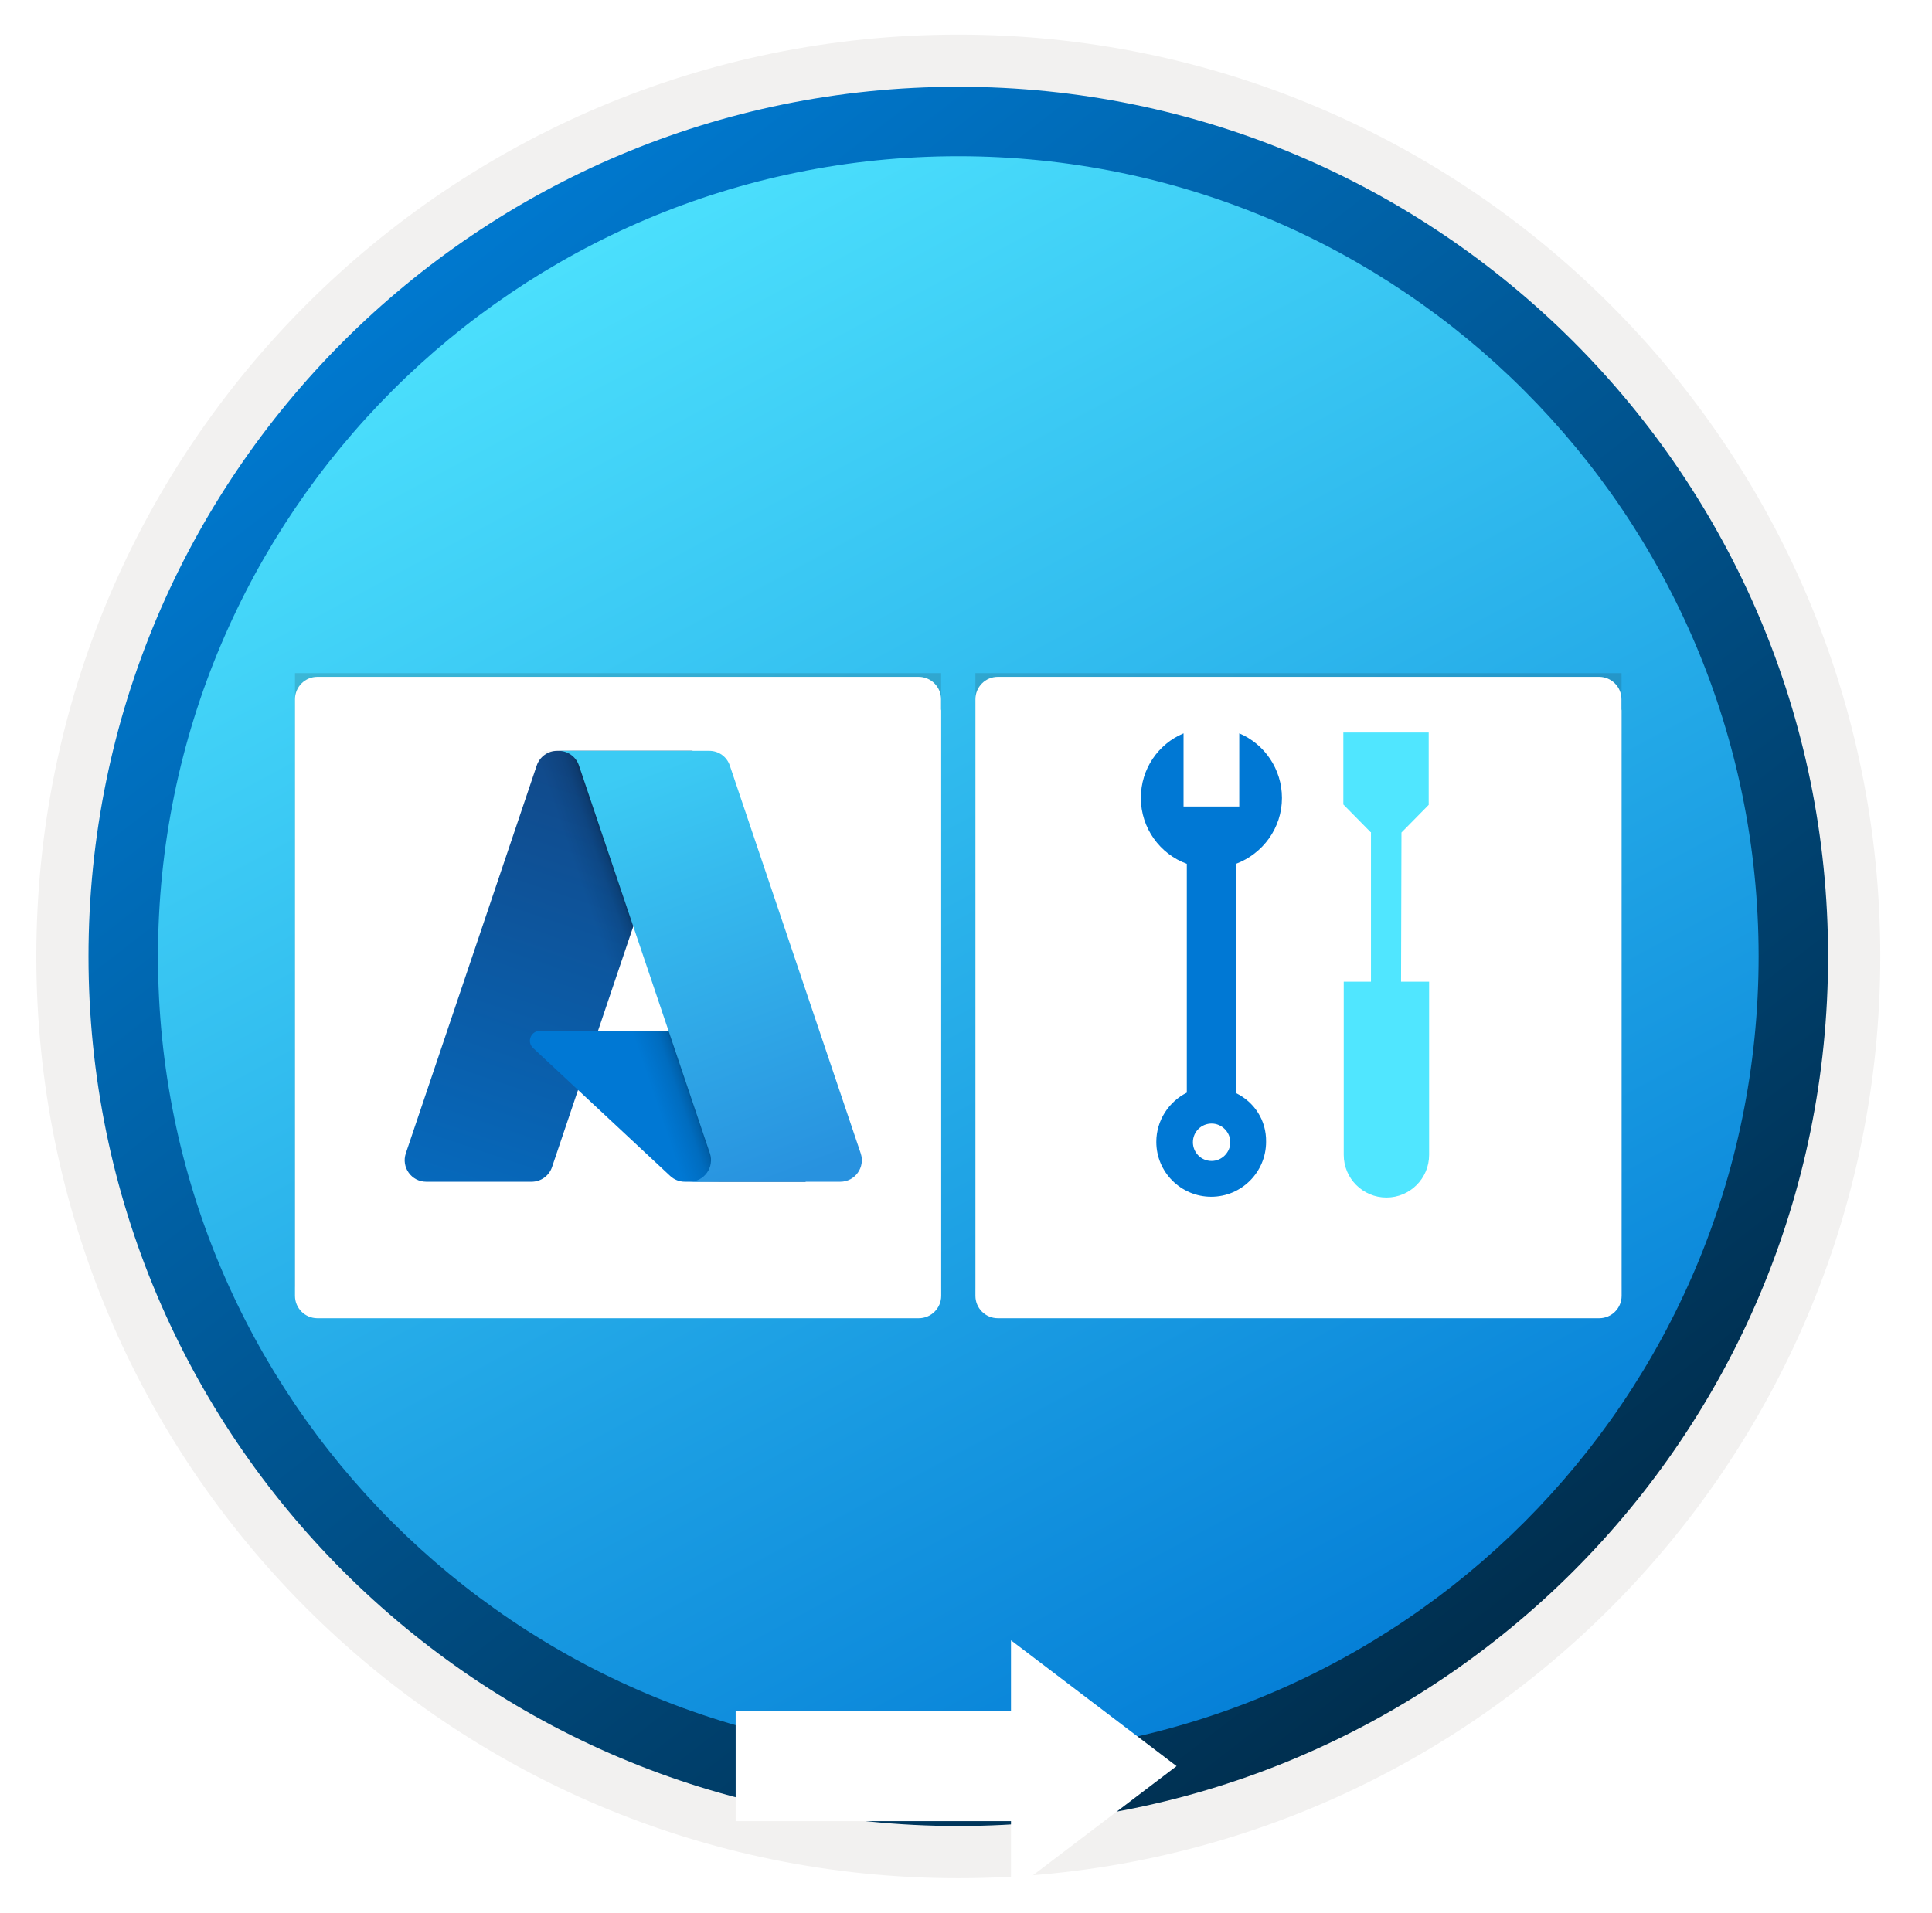 <svg width="103" height="102" viewBox="0 0 103 102" fill="none" xmlns="http://www.w3.org/2000/svg">
<path d="M51.089 97.351C25.493 97.351 4.738 76.606 4.738 51C4.738 25.393 25.493 4.649 51.089 4.649C76.686 4.649 97.44 25.403 97.44 51C97.44 76.597 76.686 97.351 51.089 97.351Z" fill="url(#paint0_linear_1660_17077)"/>
<path fill-rule="evenodd" clip-rule="evenodd" d="M96.54 51C96.54 76.102 76.191 96.45 51.09 96.45C25.988 96.45 5.639 76.102 5.639 51C5.639 25.899 25.988 5.55 51.09 5.55C76.191 5.55 96.54 25.899 96.54 51ZM51.09 1.847C78.241 1.847 100.243 23.849 100.243 51C100.243 78.151 78.231 100.154 51.09 100.154C23.938 100.154 1.936 78.142 1.936 51C1.936 23.849 23.938 1.847 51.09 1.847Z" fill="#F2F1F0"/>
<path fill-rule="evenodd" clip-rule="evenodd" d="M93.757 51C93.757 74.567 74.656 93.668 51.089 93.668C27.523 93.668 8.422 74.567 8.422 51C8.422 27.433 27.523 8.332 51.089 8.332C74.656 8.332 93.757 27.433 93.757 51ZM51.089 4.629C76.696 4.629 97.46 25.393 97.46 51C97.46 76.606 76.696 97.371 51.089 97.371C25.483 97.371 4.718 76.606 4.718 51C4.718 25.393 25.473 4.629 51.089 4.629Z" fill="url(#paint1_linear_1660_17077)"/>
<path opacity="0.15" d="M49.185 69.495C49.732 69.495 50.173 69.053 50.173 68.506V35.896H15.726V68.51C15.726 69.058 16.167 69.499 16.715 69.499H49.185V69.495Z" fill="#1F1D20"/>
<g filter="url(#filter0_d_1660_17077)">
<path d="M50.169 35.825V35.29C50.169 34.628 49.635 34.094 48.973 34.094H16.922C16.261 34.094 15.726 34.628 15.726 35.29V35.884V36.427V67.099C15.726 67.76 16.261 68.295 16.922 68.295H48.981C49.643 68.295 50.178 67.76 50.178 67.099V35.884C50.178 35.863 50.169 35.846 50.169 35.825Z" fill="white"/>
</g>
<path opacity="0.15" d="M85.46 69.495C86.007 69.495 86.449 69.053 86.449 68.506V35.896H52.002V68.51C52.002 69.058 52.443 69.499 52.99 69.499H85.46V69.495Z" fill="#1F1D20"/>
<g filter="url(#filter1_d_1660_17077)">
<path d="M86.445 35.825V35.29C86.445 34.628 85.91 34.094 85.248 34.094H53.198C52.536 34.094 52.002 34.628 52.002 35.29V35.884V36.427V67.099C52.002 67.76 52.536 68.295 53.198 68.295H85.257C85.918 68.295 86.453 67.76 86.453 67.099V35.884C86.453 35.863 86.445 35.846 86.445 35.825Z" fill="white"/>
</g>
<path d="M28.615 40.821C28.773 40.353 29.21 40.039 29.703 40.039H36.92L29.43 62.234C29.272 62.701 28.834 63.016 28.341 63.016H22.724C21.938 63.016 21.384 62.244 21.636 61.499L28.615 40.821Z" fill="url(#paint2_linear_1660_17077)"/>
<path d="M40.153 54.974H28.779C28.301 54.974 28.07 55.559 28.419 55.886L35.728 62.707C35.941 62.906 36.221 63.016 36.512 63.016H42.952L40.153 54.974Z" fill="#0078D4"/>
<path d="M36.92 40.039H28.879L21.124 63.016H29.166L30.817 58.123L36.059 63.016H42.952L40.152 54.974H31.88L36.92 40.039Z" fill="url(#paint3_linear_1660_17077)"/>
<path d="M38.907 40.821C38.75 40.353 38.312 40.039 37.819 40.039H29.74H29.777C30.27 40.039 30.708 40.353 30.866 40.821L37.845 61.499C38.096 62.244 37.542 63.016 36.756 63.016H36.633H44.798C45.584 63.016 46.138 62.244 45.886 61.499L38.907 40.821Z" fill="url(#paint4_linear_1660_17077)"/>
<g filter="url(#filter2_ddddd_1660_17077)">
<path d="M62.726 81.178L53.898 87.887V84.11H39.22V78.246H53.898V74.469L62.726 81.178Z" fill="white"/>
</g>
<path d="M74.716 44.394L76.168 42.92V39.062H71.617V42.899L73.069 44.373H73.09V52.349H71.638V61.582C71.638 62.839 72.657 63.858 73.914 63.858C75.171 63.858 76.19 62.839 76.19 61.582V52.349H74.694L74.716 44.394Z" fill="#50E6FF"/>
<path d="M65.894 58.289V46.064C67.325 45.523 68.344 44.157 68.344 42.553C68.344 41.014 67.412 39.67 66.068 39.107V43.008H63.098V39.107C61.755 39.67 60.822 40.993 60.822 42.553C60.822 44.157 61.841 45.544 63.272 46.064V58.267C62.318 58.744 61.646 59.741 61.646 60.89C61.646 62.515 62.968 63.816 64.572 63.816C66.198 63.816 67.498 62.493 67.498 60.89C67.52 59.741 66.87 58.766 65.894 58.289ZM64.594 61.908C64.03 61.908 63.597 61.453 63.597 60.911C63.597 60.348 64.052 59.914 64.594 59.914C65.136 59.914 65.591 60.369 65.591 60.911C65.591 61.453 65.136 61.908 64.594 61.908Z" fill="#0078D4"/>
<defs>
<filter id="filter0_d_1660_17077" x="11.726" y="32.094" width="42.452" height="42.201" filterUnits="userSpaceOnUse" color-interpolation-filters="sRGB">
<feFlood flood-opacity="0" result="BackgroundImageFix"/>
<feColorMatrix in="SourceAlpha" type="matrix" values="0 0 0 0 0 0 0 0 0 0 0 0 0 0 0 0 0 0 127 0" result="hardAlpha"/>
<feOffset dy="2"/>
<feGaussianBlur stdDeviation="2"/>
<feComposite in2="hardAlpha" operator="out"/>
<feColorMatrix type="matrix" values="0 0 0 0 0 0 0 0 0 0 0 0 0 0 0 0 0 0 0.25 0"/>
<feBlend mode="normal" in2="BackgroundImageFix" result="effect1_dropShadow_1660_17077"/>
<feBlend mode="normal" in="SourceGraphic" in2="effect1_dropShadow_1660_17077" result="shape"/>
</filter>
<filter id="filter1_d_1660_17077" x="48.002" y="32.094" width="42.452" height="42.201" filterUnits="userSpaceOnUse" color-interpolation-filters="sRGB">
<feFlood flood-opacity="0" result="BackgroundImageFix"/>
<feColorMatrix in="SourceAlpha" type="matrix" values="0 0 0 0 0 0 0 0 0 0 0 0 0 0 0 0 0 0 127 0" result="hardAlpha"/>
<feOffset dy="2"/>
<feGaussianBlur stdDeviation="2"/>
<feComposite in2="hardAlpha" operator="out"/>
<feColorMatrix type="matrix" values="0 0 0 0 0 0 0 0 0 0 0 0 0 0 0 0 0 0 0.25 0"/>
<feBlend mode="normal" in2="BackgroundImageFix" result="effect1_dropShadow_1660_17077"/>
<feBlend mode="normal" in="SourceGraphic" in2="effect1_dropShadow_1660_17077" result="shape"/>
</filter>
<filter id="filter2_ddddd_1660_17077" x="36.22" y="73.469" width="29.506" height="24.419" filterUnits="userSpaceOnUse" color-interpolation-filters="sRGB">
<feFlood flood-opacity="0" result="BackgroundImageFix"/>
<feColorMatrix in="SourceAlpha" type="matrix" values="0 0 0 0 0 0 0 0 0 0 0 0 0 0 0 0 0 0 127 0" result="hardAlpha"/>
<feOffset/>
<feColorMatrix type="matrix" values="0 0 0 0 0 0 0 0 0 0 0 0 0 0 0 0 0 0 0.1 0"/>
<feBlend mode="normal" in2="BackgroundImageFix" result="effect1_dropShadow_1660_17077"/>
<feColorMatrix in="SourceAlpha" type="matrix" values="0 0 0 0 0 0 0 0 0 0 0 0 0 0 0 0 0 0 127 0" result="hardAlpha"/>
<feOffset/>
<feGaussianBlur stdDeviation="0.5"/>
<feColorMatrix type="matrix" values="0 0 0 0 0 0 0 0 0 0 0 0 0 0 0 0 0 0 0.1 0"/>
<feBlend mode="normal" in2="effect1_dropShadow_1660_17077" result="effect2_dropShadow_1660_17077"/>
<feColorMatrix in="SourceAlpha" type="matrix" values="0 0 0 0 0 0 0 0 0 0 0 0 0 0 0 0 0 0 127 0" result="hardAlpha"/>
<feOffset dy="2"/>
<feGaussianBlur stdDeviation="1"/>
<feColorMatrix type="matrix" values="0 0 0 0 0 0 0 0 0 0 0 0 0 0 0 0 0 0 0.09 0"/>
<feBlend mode="normal" in2="effect2_dropShadow_1660_17077" result="effect3_dropShadow_1660_17077"/>
<feColorMatrix in="SourceAlpha" type="matrix" values="0 0 0 0 0 0 0 0 0 0 0 0 0 0 0 0 0 0 127 0" result="hardAlpha"/>
<feOffset dy="4"/>
<feGaussianBlur stdDeviation="1"/>
<feColorMatrix type="matrix" values="0 0 0 0 0 0 0 0 0 0 0 0 0 0 0 0 0 0 0.05 0"/>
<feBlend mode="normal" in2="effect3_dropShadow_1660_17077" result="effect4_dropShadow_1660_17077"/>
<feColorMatrix in="SourceAlpha" type="matrix" values="0 0 0 0 0 0 0 0 0 0 0 0 0 0 0 0 0 0 127 0" result="hardAlpha"/>
<feOffset dy="7"/>
<feGaussianBlur stdDeviation="1.5"/>
<feColorMatrix type="matrix" values="0 0 0 0 0 0 0 0 0 0 0 0 0 0 0 0 0 0 0.01 0"/>
<feBlend mode="normal" in2="effect4_dropShadow_1660_17077" result="effect5_dropShadow_1660_17077"/>
<feBlend mode="normal" in="SourceGraphic" in2="effect5_dropShadow_1660_17077" result="shape"/>
</filter>
<linearGradient id="paint0_linear_1660_17077" x1="25.375" y1="9.497" x2="100.281" y2="148.693" gradientUnits="userSpaceOnUse">
<stop offset="0" stop-color="#50E6FF"/>
<stop offset="0.623" stop-color="#0078D4"/>
</linearGradient>
<linearGradient id="paint1_linear_1660_17077" x1="15.676" y1="11.223" x2="83.219" y2="98.621" gradientUnits="userSpaceOnUse">
<stop stop-color="#007ED8"/>
<stop offset="0.915" stop-color="#002D4C"/>
</linearGradient>
<linearGradient id="paint2_linear_1660_17077" x1="29.654" y1="40.834" x2="22.16" y2="62.972" gradientUnits="userSpaceOnUse">
<stop stop-color="#114A8B"/>
<stop offset="1" stop-color="#0669BC"/>
</linearGradient>
<linearGradient id="paint3_linear_1660_17077" x1="35.648" y1="54.98" x2="33.871" y2="55.586" gradientUnits="userSpaceOnUse">
<stop stop-opacity="0.3"/>
<stop offset="0.071" stop-opacity="0.2"/>
<stop offset="0.321" stop-opacity="0.1"/>
<stop offset="0.623" stop-opacity="0.05"/>
<stop offset="1" stop-opacity="0"/>
</linearGradient>
<linearGradient id="paint4_linear_1660_17077" x1="34.405" y1="40.834" x2="42.631" y2="62.75" gradientUnits="userSpaceOnUse">
<stop stop-color="#3CCBF4"/>
<stop offset="1" stop-color="#2892DF"/>
</linearGradient>
</defs>
</svg>
